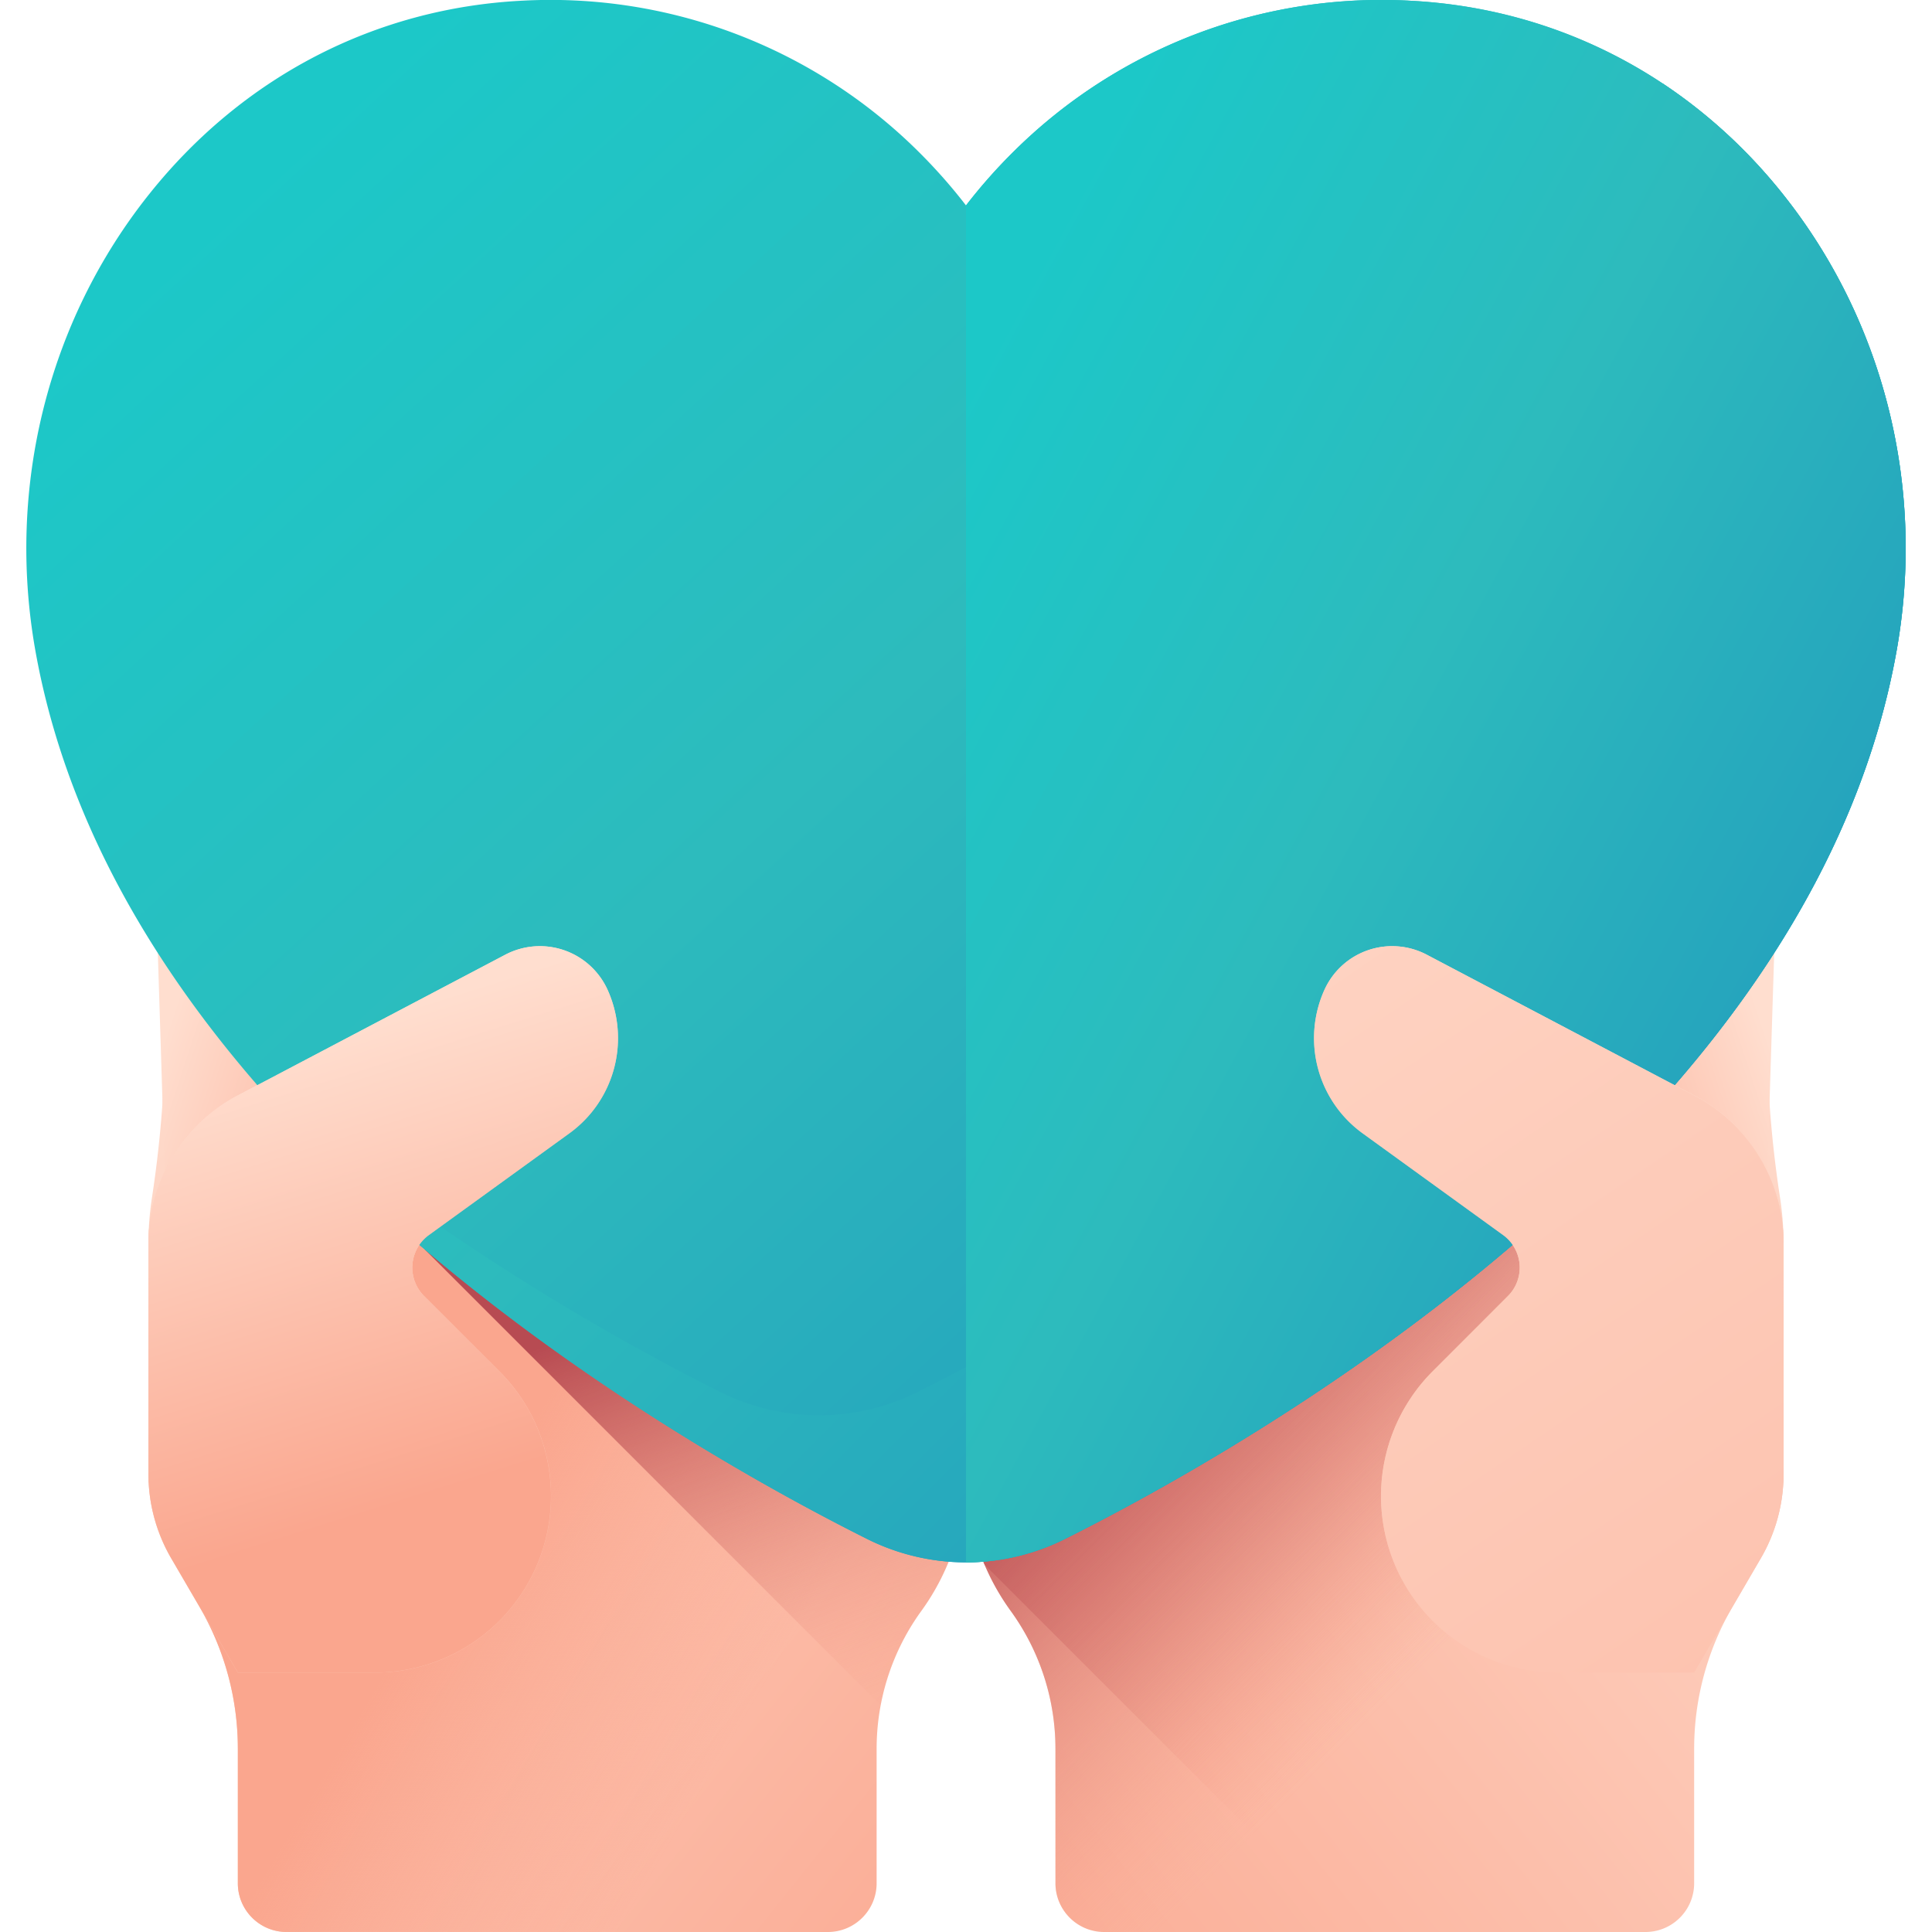 <svg width="46" height="46" fill="none" xmlns="http://www.w3.org/2000/svg"><path d="M5.326 28.688a.583.583 0 0 1 .052-.002c-.017 0-.035.001-.052.003v-.001Z" fill="url(#a)"/><path d="M15.944 22.542h-1.079S3.855 21.52 3.92 23.592c.052 1.646-.052 3.299-.304 4.937a7.121 7.121 0 0 0-.082 1.08v5.681l.007.014c.033.633.216 1.25.536 1.8l.673 1.154a6.708 6.708 0 0 1 .913 3.38v3.202c0 .64.52 1.16 1.16 1.16h12.889c.64 0 1.16-.52 1.16-1.16v-3.202c0-1.18.372-2.328 1.064-3.282A5.592 5.592 0 0 0 23 35.072V29.6a7.057 7.057 0 0 0-7.056-7.057Z" fill="url(#b)"/><path d="M23 29.599v5.474a5.58 5.58 0 0 1-1.064 3.283 5.591 5.591 0 0 0-1.064 3.282v3.201c0 .641-.52 1.16-1.16 1.16H6.822c-.64 0-1.159-.519-1.159-1.16v-3.203a6.71 6.71 0 0 0-.908-3.37l.908 1.558h3.255c1.16 0 2.211-.47 2.972-1.231a4.203 4.203 0 0 0 0-5.943l-1.794-1.793a.957.957 0 0 1 .115-1.45l3.347-2.425a2.797 2.797 0 0 0 1.062-2.98c-.038-.145.281-1.46.281-1.46h1.043A7.057 7.057 0 0 1 23 29.599Z" fill="url(#c)"/><path d="M6.494 18.978c1.044.01 1.941.678 2.384 1.65.19.415.296.886.296 1.383v.086l-.054 2.166-.326.171-3.13 1.649a3.981 3.981 0 0 0-1.743 1.815l-.18-5.743c-.054-1.743 1.2-3.191 2.753-3.177Z" fill="url(#d)"/><path d="M11.538 17.951c1.45.017 2.601 1.144 2.601 2.499 0 .06-.002.12-.007.181l-.17 2.287a1.769 1.769 0 0 0-1.933-.186l-2.909 1.53-.326.172.084-3.806.01-.245c.034-1.364 1.215-2.448 2.65-2.432Z" fill="url(#e)"/><path d="m5.663 39.824-1.586-2.72a3.987 3.987 0 0 1-.543-2.008V29.61c0-1.48.82-2.838 2.13-3.528l6.365-3.35a1.77 1.77 0 0 1 2.44.841 2.796 2.796 0 0 1-.911 3.41l-3.347 2.424a.956.956 0 0 0-.115 1.45l1.793 1.794a4.203 4.203 0 0 1-2.97 7.173H5.662Z" fill="url(#f)"/><path d="M40.675 28.688a.582.582 0 0 0-.052-.002c.017 0 .035.001.052.003v-.001Z" fill="url(#g)"/><path d="M30.057 22.542h1.078s11.01-1.022 10.945 1.05a26.97 26.97 0 0 0 .304 4.937c.054.352.082.713.082 1.08v5.681l-.007.014a3.984 3.984 0 0 1-.536 1.8l-.672 1.154a6.708 6.708 0 0 0-.914 3.38v3.202c0 .64-.519 1.16-1.16 1.16H26.29c-.64 0-1.16-.52-1.16-1.16v-3.202a5.593 5.593 0 0 0-1.064-3.282A5.592 5.592 0 0 1 23 35.072V29.6a7.057 7.057 0 0 1 7.057-7.057Z" fill="url(#h)"/><path d="M23 29.599v5.474a5.583 5.583 0 0 0 1.065 3.283 5.591 5.591 0 0 1 1.064 3.282v3.201c0 .641.52 1.16 1.16 1.16h12.89c.64 0 1.159-.519 1.159-1.16v-3.203c0-1.183.313-2.346.908-3.37l-.908 1.558h-3.255c-1.16 0-2.211-.47-2.972-1.231a4.203 4.203 0 0 1 0-5.943l1.794-1.793a.957.957 0 0 0-.116-1.45l-3.346-2.425a2.797 2.797 0 0 1-1.062-2.98c.038-.145-.281-1.46-.281-1.46h-1.043a7.057 7.057 0 0 0-7.056 7.057Z" fill="url(#i)"/><path d="M40.338 39.825h-3.255c-1.16 0-2.211-.47-2.972-1.231a4.203 4.203 0 0 1 0-5.943l1.794-1.793a.957.957 0 0 0-.116-1.45l-3.346-2.425a2.797 2.797 0 0 1-1.062-2.98c.038-.145-.281-1.46-.281-1.46h-1.043a7.057 7.057 0 0 0-7.056 7.056v5.475a5.584 5.584 0 0 0 .443 2.18L32.19 46h6.987c.64 0 1.16-.52 1.16-1.16v-3.203c0-1.184.313-2.347.908-3.37l-.908 1.557Z" fill="url(#j)"/><path d="M39.507 18.978c-1.044.01-1.941.678-2.384 1.65a3.332 3.332 0 0 0-.295 1.47l.052 2.165.327.171 3.13 1.649a3.98 3.98 0 0 1 1.743 1.815l.18-5.743c.054-1.743-1.201-3.191-2.753-3.177Z" fill="url(#k)"/><path d="M34.463 17.951c-1.45.017-2.601 1.144-2.601 2.499 0 .06.002.12.007.181l.17 2.287a1.769 1.769 0 0 1 1.933-.186l2.909 1.53.326.172-.084-3.806-.01-.245c-.034-1.364-1.215-2.448-2.65-2.432Z" fill="url(#l)"/><path d="m40.338 39.824 1.586-2.72c.355-.609.543-1.302.543-2.008V29.61c0-1.48-.82-2.838-2.13-3.528l-6.365-3.35a1.77 1.77 0 0 0-2.44.841 2.796 2.796 0 0 0 .911 3.41l3.347 2.424a.956.956 0 0 1 .115 1.45l-1.794 1.794a4.203 4.203 0 0 0 2.972 7.173h3.255Z" fill="url(#m)"/><path d="m10.115 29.75 10.853 10.853a5.59 5.59 0 0 1 .968-2.247A5.608 5.608 0 0 0 23 35.073V29.75H10.115Z" fill="url(#n)"/><path d="M23 37.2a5.284 5.284 0 0 1-2.352-.557c-2.197-1.1-6.486-3.456-10.533-6.893C4.852 25.28 1.732 20.482.842 15.49c-.69-3.88.296-7.839 2.707-10.864C5.782 1.824 8.946.186 12.459.015a12.43 12.43 0 0 1 9.37 3.556c.423.416.815.858 1.171 1.32.357-.462.748-.904 1.173-1.32a12.43 12.43 0 0 1 9.37-3.556c3.512.171 6.676 1.809 8.909 4.61 2.41 3.026 3.397 6.985 2.706 10.864-.89 4.993-4.01 9.791-9.273 14.261-4.046 3.437-8.336 5.794-10.532 6.893A5.283 5.283 0 0 1 23 37.2Z" fill="url(#o)"/><path d="M42.452 4.625a12.505 12.505 0 0 0-2.873-2.644c1.95 2.896 2.706 6.484 2.078 10.007-.89 4.992-4.01 9.79-9.273 14.261-4.046 3.436-8.336 5.794-10.532 6.893a5.283 5.283 0 0 1-2.353.556 5.282 5.282 0 0 1-2.352-.556c-2.197-1.1-6.486-3.457-10.533-6.893a43.262 43.262 0 0 1-.512-.443 36.71 36.71 0 0 0 4.013 3.944c4.047 3.437 8.336 5.794 10.533 6.893.727.364 1.54.556 2.352.556.812 0 1.626-.192 2.352-.556 2.197-1.1 6.487-3.457 10.533-6.893 5.264-4.47 8.384-9.268 9.273-14.261.691-3.879-.295-7.838-2.706-10.864Z" fill="url(#p)"/><path d="M33.542.015a12.429 12.429 0 0 0-9.37 3.556c-.424.416-.816.857-1.172 1.32V37.2c.812 0 1.626-.192 2.352-.556 2.197-1.1 6.486-3.457 10.533-6.893 5.263-4.47 8.383-9.268 9.273-14.261.69-3.879-.296-7.838-2.706-10.864-2.233-2.801-5.398-4.439-8.91-4.61Z" fill="url(#q)"/><path d="m5.663 39.824-1.586-2.72a3.987 3.987 0 0 1-.543-2.008V29.61c0-1.48.82-2.838 2.13-3.528l6.365-3.35a1.77 1.77 0 0 1 2.44.841 2.796 2.796 0 0 1-.911 3.41l-3.347 2.424a.956.956 0 0 0-.115 1.45l1.793 1.794a4.203 4.203 0 0 1-2.97 7.173H5.662Z" fill="url(#r)"/><path d="m40.337 39.824 1.586-2.72c.356-.609.543-1.302.543-2.008V29.61c0-1.48-.82-2.838-2.13-3.528l-6.364-3.35a1.77 1.77 0 0 0-2.44.841 2.796 2.796 0 0 0 .91 3.41l3.347 2.424a.956.956 0 0 1 .115 1.45l-1.793 1.794a4.203 4.203 0 0 0 2.971 7.173h3.255Z" fill="url(#s)"/><path d="m40.337 39.824 1.586-2.72c.356-.609.543-1.302.543-2.008V29.61c0-1.48-.82-2.838-2.13-3.528l-6.364-3.35a1.77 1.77 0 0 0-2.44.841 2.796 2.796 0 0 0 .91 3.41l3.347 2.424a.956.956 0 0 1 .115 1.45l-1.793 1.794a4.203 4.203 0 0 0 2.971 7.173h3.255Z" fill="url(#t)"/><path d="m5.663 39.824-1.586-2.72a3.987 3.987 0 0 1-.543-2.008V29.61c0-1.48.82-2.838 2.13-3.528l6.365-3.35a1.77 1.77 0 0 1 2.44.841 2.796 2.796 0 0 1-.911 3.41l-3.347 2.424a.956.956 0 0 0-.115 1.45l1.793 1.794a4.203 4.203 0 0 1-2.97 7.173H5.662Z" fill="url(#u)"/><defs><linearGradient id="a" x1="5.333" y1="28.683" x2="5.389" y2="28.695" gradientUnits="userSpaceOnUse"><stop stop-color="#FCB37E"/><stop offset="1" stop-color="#8C6239"/></linearGradient><linearGradient id="b" x1=".817" y1="24.991" x2="27.49" y2="46.329" gradientUnits="userSpaceOnUse"><stop stop-color="#FFDECF"/><stop offset="1" stop-color="#FAA68E"/></linearGradient><linearGradient id="c" x1="19.197" y1="38.434" x2="12.403" y2="34.395" gradientUnits="userSpaceOnUse"><stop stop-color="#FAA68E" stop-opacity="0"/><stop offset="1" stop-color="#FAA68E"/></linearGradient><linearGradient id="d" x1="4.43" y1="23.125" x2="10.688" y2="25.165" gradientUnits="userSpaceOnUse"><stop stop-color="#FFDECF"/><stop offset="1" stop-color="#FAA68E"/></linearGradient><linearGradient id="e" x1="9.175" y1="20.968" x2="17.201" y2="22.587" gradientUnits="userSpaceOnUse"><stop stop-color="#FFDECF"/><stop offset="1" stop-color="#FAA68E"/></linearGradient><linearGradient id="f" x1="7.452" y1="24.68" x2="10.825" y2="35.409" gradientUnits="userSpaceOnUse"><stop stop-color="#FFDECF"/><stop offset="1" stop-color="#FAA68E" stop-opacity="0"/></linearGradient><linearGradient id="g" x1="40.668" y1="28.683" x2="40.612" y2="28.695" gradientUnits="userSpaceOnUse"><stop stop-color="#FCB37E"/><stop offset="1" stop-color="#8C6239"/></linearGradient><linearGradient id="h" x1="45.183" y1="24.991" x2="18.51" y2="46.329" gradientUnits="userSpaceOnUse"><stop stop-color="#FFDECF"/><stop offset="1" stop-color="#FAA68E"/></linearGradient><linearGradient id="i" x1="33.857" y1="39.674" x2="25.837" y2="31.653" gradientUnits="userSpaceOnUse"><stop stop-color="#FAA68E" stop-opacity="0"/><stop offset="1" stop-color="#B74B52"/></linearGradient><linearGradient id="j" x1="35.453" y1="38.079" x2="27.432" y2="30.059" gradientUnits="userSpaceOnUse"><stop stop-color="#FAA68E" stop-opacity="0"/><stop offset="1" stop-color="#B74B52"/></linearGradient><linearGradient id="k" x1="41.571" y1="23.125" x2="35.312" y2="25.165" gradientUnits="userSpaceOnUse"><stop stop-color="#FFDECF"/><stop offset="1" stop-color="#FAA68E"/></linearGradient><linearGradient id="l" x1="36.826" y1="20.968" x2="28.8" y2="22.587" gradientUnits="userSpaceOnUse"><stop stop-color="#FFDECF"/><stop offset="1" stop-color="#FAA68E"/></linearGradient><linearGradient id="m" x1="38.548" y1="24.68" x2="35.176" y2="35.409" gradientUnits="userSpaceOnUse"><stop stop-color="#FFDECF"/><stop offset="1" stop-color="#FAA68E" stop-opacity="0"/></linearGradient><linearGradient id="n" x1="21.023" y1="41.24" x2="16.86" y2="30.529" gradientUnits="userSpaceOnUse"><stop stop-color="#FAA68E" stop-opacity="0"/><stop offset="1" stop-color="#B74B52"/></linearGradient><linearGradient id="o" x1=".626" y1="9.026" x2="28.447" y2="39.195" gradientUnits="userSpaceOnUse"><stop stop-color="#1CC8C8"/><stop offset=".474" stop-color="#2DBBBD"/><stop offset="1" stop-color="#239EBD"/></linearGradient><linearGradient id="p" x1="6.102" y1="10.527" x2="32.526" y2="37.091" gradientUnits="userSpaceOnUse"><stop stop-color="#1CC8C8"/><stop offset=".474" stop-color="#2DBBBD"/><stop offset="1" stop-color="#239EBD"/></linearGradient><linearGradient id="q" x1="23" y1="9.026" x2="46.391" y2="21.709" gradientUnits="userSpaceOnUse"><stop stop-color="#1CC8C8"/><stop offset=".474" stop-color="#2DBBBD"/><stop offset="1" stop-color="#239EBD"/></linearGradient><linearGradient id="r" x1="7.452" y1="24.68" x2="10.825" y2="35.409" gradientUnits="userSpaceOnUse"><stop stop-color="#FFDECF"/><stop offset="1" stop-color="#FAA68E" stop-opacity="0"/></linearGradient><linearGradient id="s" x1="38.548" y1="24.68" x2="35.176" y2="35.409" gradientUnits="userSpaceOnUse"><stop stop-color="#FFDECF"/><stop offset="1" stop-color="#FAA68E" stop-opacity="0"/></linearGradient><linearGradient id="t" x1="22.447" y1="10.246" x2="63.157" y2="70.145" gradientUnits="userSpaceOnUse"><stop stop-color="#FFDECF"/><stop offset="1" stop-color="#FAA68E"/></linearGradient><linearGradient id="u" x1="7.452" y1="24.68" x2="10.825" y2="35.409" gradientUnits="userSpaceOnUse"><stop stop-color="#FFDECF"/><stop offset="1" stop-color="#FAA68E"/></linearGradient></defs></svg>